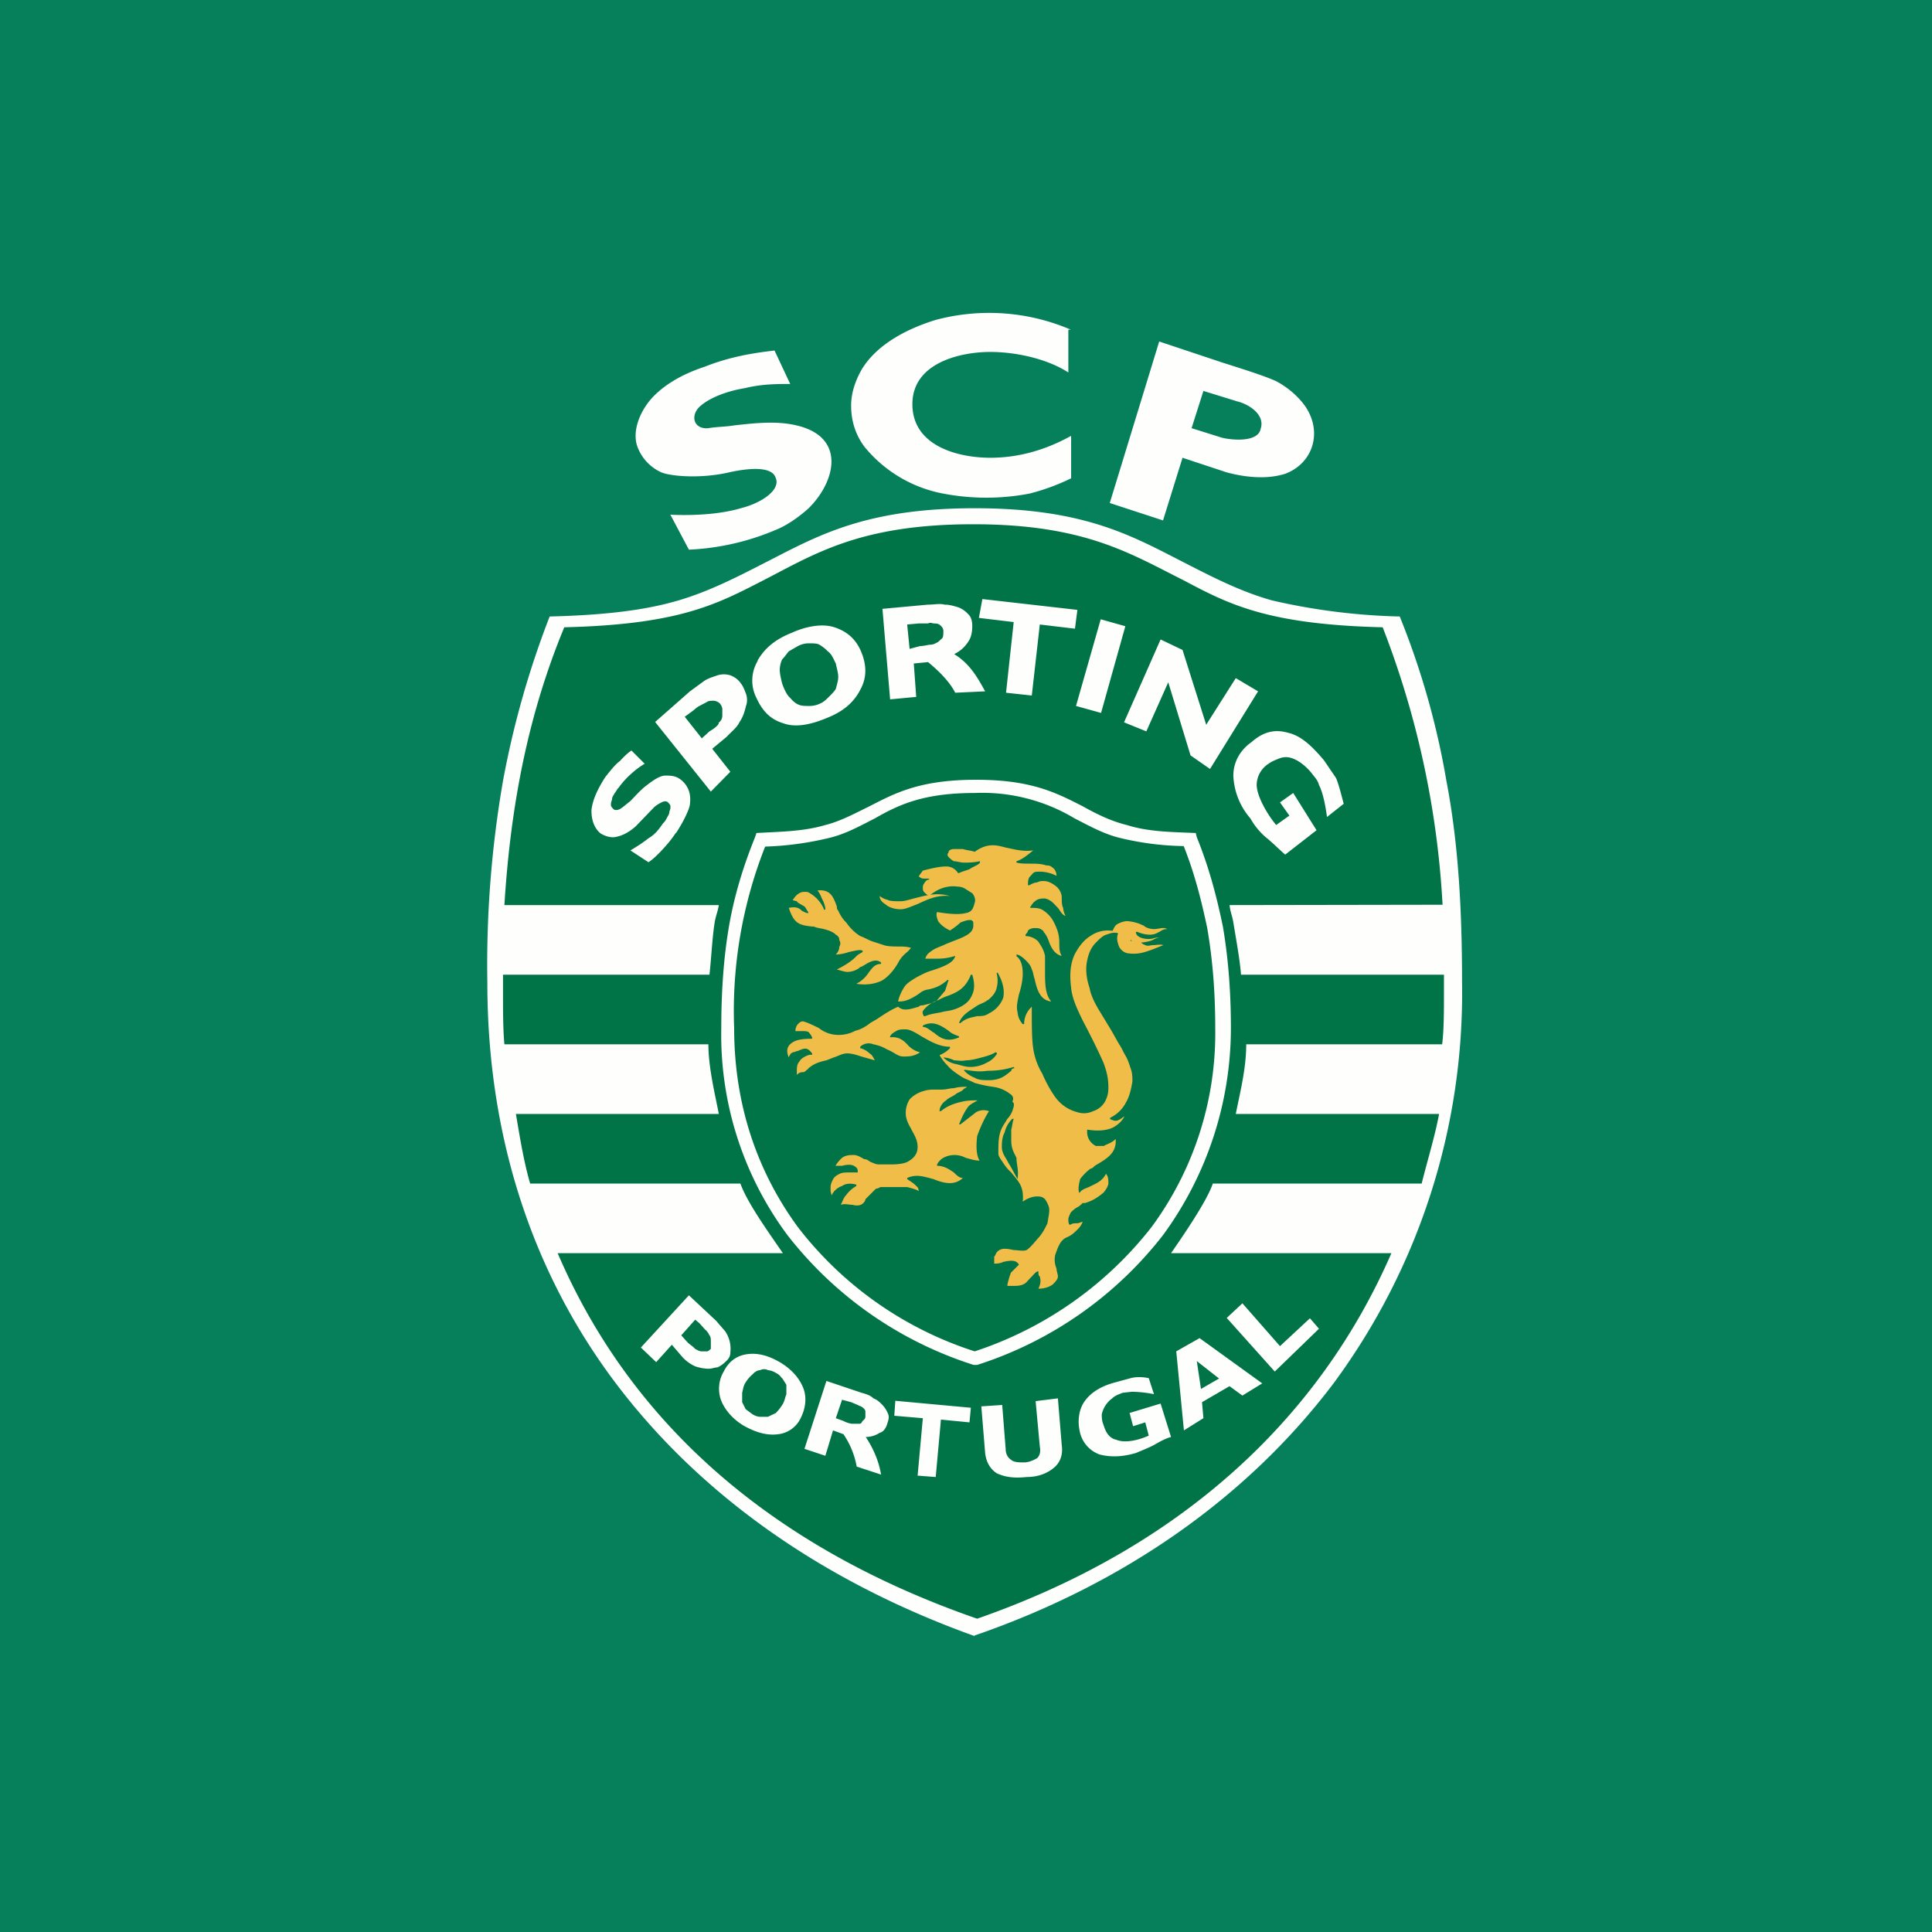 <?xml version="1.0" encoding="UTF-8"?>
<!-- generated by Finnhub -->
<svg viewBox="0 0 55.5 55.5" xmlns="http://www.w3.org/2000/svg">
<path d="M 0,0 H 55.5 V 55.5 H 0 Z" fill="rgb(6, 127, 91)"/>
<path d="M 27.99,46.985 C 32.3,45.5 35.84,43 38.3,39.75 A 18.87,18.87 0 0,0 42,28.23 C 42,26.08 41.89,24.2 41.55,22.43 A 22.7,22.7 0 0,0 40.21,17.71 A 18.1,18.1 0 0,1 36.55,17.25 C 35.58,16.98 34.72,16.52 33.82,16.06 C 32.4,15.33 31.02,14.6 28,14.6 C 24.98,14.6 23.6,15.33 22.18,16.06 C 21.28,16.52 20.42,16.98 19.45,17.26 C 18.55,17.52 17.43,17.67 15.79,17.71 A 26.17,26.17 0 0,0 14.45,22.43 A 30.9,30.9 0 0,0 14,28.23 C 14,32.73 15.34,36.63 17.7,39.75 C 20.16,43 23.7,45.46 28,47 Z" fill="rgb(254, 254, 253)"/>
<path d="M 20.64,20.765 C 20.72,20.71 20.75,20.63 20.75,20.55 V 20.36 A 0.3,0.3 0 0,0 20.68,20.21 A 0.28,0.28 0 0,0 20.5,20.13 C 20.42,20.13 20.35,20.13 20.3,20.17 L 20.09,20.28 C 20.01,20.32 19.94,20.4 19.82,20.48 L 19.67,20.59 L 20.16,21.21 L 20.38,21.01 C 20.5,20.94 20.61,20.86 20.65,20.78 Z M 22.47,39.6 C 22.4,39.51 22.37,39.48 22.29,39.44 A 0.52,0.52 0 0,0 22.06,39.36 A 0.23,0.23 0 0,0 21.84,39.36 C 21.77,39.36 21.69,39.4 21.62,39.48 A 1,1 0 0,0 21.42,39.71 C 21.35,39.82 21.35,39.9 21.32,40.01 V 40.28 L 21.42,40.48 L 21.62,40.63 C 21.69,40.67 21.77,40.7 21.84,40.7 H 22.06 L 22.29,40.59 C 22.36,40.51 22.4,40.47 22.47,40.36 C 22.55,40.24 22.55,40.13 22.59,40.06 V 39.78 L 22.47,39.59 Z M 20.27,38.21 L 20.09,38.01 L 19.97,37.91 L 19.57,38.36 L 19.75,38.56 C 19.82,38.63 19.9,38.67 19.97,38.75 C 20.05,38.79 20.09,38.82 20.16,38.82 H 20.31 C 20.35,38.82 20.38,38.78 20.42,38.75 V 38.52 C 20.42,38.48 20.42,38.4 20.38,38.36 C 20.35,38.29 20.31,38.25 20.28,38.21 Z M 26.43,18.56 C 26.54,18.56 26.66,18.52 26.73,18.52 C 26.81,18.52 26.88,18.48 26.95,18.44 L 27.07,18.33 C 27.1,18.29 27.1,18.21 27.1,18.13 C 27.1,18.06 27.07,18.02 27.03,17.98 C 26.99,17.94 26.95,17.91 26.84,17.91 C 26.77,17.91 26.74,17.87 26.66,17.91 H 26.39 L 26.06,17.94 L 26.13,18.64 L 26.43,18.56 Z M 22.7,20.05 C 22.77,20.13 22.85,20.21 22.96,20.25 C 23.03,20.28 23.15,20.28 23.26,20.28 C 23.37,20.28 23.48,20.25 23.56,20.21 C 23.66,20.17 23.74,20.09 23.82,20.01 C 23.89,19.94 23.97,19.86 24.01,19.79 C 24.04,19.67 24.08,19.56 24.08,19.44 C 24.08,19.33 24.04,19.21 24.01,19.06 C 23.93,18.9 23.89,18.79 23.78,18.71 A 1.13,1.13 0 0,0 23.52,18.51 C 23.45,18.48 23.33,18.48 23.22,18.48 A 0.69,0.69 0 0,0 22.92,18.56 L 22.66,18.71 C 22.59,18.79 22.55,18.86 22.47,18.94 A 0.74,0.74 0 0,0 22.4,19.24 C 22.4,19.36 22.44,19.52 22.47,19.64 C 22.55,19.86 22.62,19.98 22.7,20.05 Z M 24.79,40.44 C 24.75,40.4 24.71,40.4 24.64,40.36 L 24.45,40.28 L 24.19,40.21 L 24.01,40.74 L 24.23,40.82 C 24.3,40.86 24.42,40.9 24.49,40.9 H 24.68 C 24.75,40.9 24.75,40.86 24.78,40.82 C 24.83,40.78 24.86,40.74 24.86,40.7 V 40.55 C 24.86,40.51 24.83,40.47 24.79,40.44 Z M 35.02,39.6 L 34.38,39.1 L 34.5,39.9 L 35.02,39.6 Z" fill="rgb(1, 116, 71)"/>
<path d="M 41.43,29.985 C 41.48,29.58 41.48,29.02 41.48,28.6 V 28 H 35.65 C 35.62,27.58 35.5,26.93 35.43,26.5 C 35.39,26.27 35.35,26.23 35.32,26 L 41.44,25.99 A 25.8,25.8 0 0,0 39.72,18.02 C 36.44,17.94 35.32,17.37 34.02,16.68 C 32.48,15.91 31.17,15.06 27.96,15.06 C 24.71,15.06 23.41,15.91 21.91,16.68 C 20.57,17.37 19.49,17.94 16.21,18.02 C 15.19,20.48 14.67,23.08 14.49,26 H 20.65 C 20.61,26.23 20.57,26.27 20.53,26.5 C 20.46,26.93 20.43,27.58 20.38,28 H 14.45 V 28.6 C 14.45,29.02 14.45,29.58 14.49,30 H 20.35 C 20.35,30.65 20.53,31.39 20.65,32 H 14.82 C 14.93,32.65 15.05,33.39 15.23,34 H 21.27 C 21.46,34.54 22.07,35.39 22.49,36 H 16.02 C 18.14,40.94 22.22,44.47 28.07,46.5 C 33.9,44.47 37.89,40.78 39.97,36 H 33.64 C 34.04,35.42 34.67,34.5 34.84,34 H 40.84 C 40.99,33.39 41.23,32.61 41.34,32 H 35.5 C 35.62,31.39 35.8,30.7 35.8,30 H 41.43 Z M 37,21.05 C 37.37,21.13 37.7,21.44 38.04,21.85 L 38.38,22.35 C 38.45,22.51 38.53,22.82 38.6,23.09 L 38.12,23.47 C 38.08,23.17 38.01,22.78 37.89,22.55 C 37.86,22.43 37.79,22.35 37.71,22.25 C 37.56,22.05 37.33,21.85 37.11,21.78 A 0.5,0.5 0 0,0 36.77,21.78 C 36.67,21.82 36.55,21.86 36.44,21.94 A 0.74,0.74 0 0,0 36.1,22.54 C 36.1,22.89 36.44,23.44 36.66,23.7 L 37.04,23.43 L 36.77,23.05 L 37.15,22.78 L 37.82,23.85 L 36.92,24.55 C 36.82,24.47 36.55,24.2 36.36,24.05 A 2,2 0 0,1 35.92,23.51 A 1.99,1.99 0 0,1 35.43,22.28 C 35.43,21.9 35.62,21.55 35.95,21.32 C 36.29,21.02 36.62,20.94 37,21.05 Z M 33.97,18.67 L 34.65,20.82 L 35.5,19.48 L 36.14,19.86 L 34.76,22.09 L 34.2,21.7 L 33.56,19.6 L 32.93,21.01 L 32.29,20.75 L 33.34,18.37 L 33.97,18.67 Z M 32.33,17.98 L 31.63,20.48 L 30.91,20.28 L 31.62,17.79 L 32.33,17.99 Z M 28.23,17.21 L 30.95,17.52 L 30.88,18.06 L 29.87,17.94 L 29.64,19.98 L 28.9,19.9 L 29.12,17.87 L 28.12,17.75 L 28.22,17.21 Z M 26.66,17.37 C 26.84,17.37 26.99,17.33 27.14,17.37 C 27.29,17.37 27.4,17.41 27.51,17.44 C 27.63,17.48 27.74,17.56 27.81,17.64 C 27.89,17.71 27.93,17.83 27.93,17.98 C 27.93,18.18 27.89,18.33 27.81,18.44 A 0.96,0.96 0 0,1 27.41,18.79 C 27.85,19.06 28.07,19.44 28.3,19.86 L 27.44,19.9 C 27.29,19.6 26.99,19.29 26.66,19.02 L 26.25,19.06 L 26.32,20.02 L 25.57,20.09 L 25.35,17.49 L 26.65,17.37 Z M 21.76,18.98 C 21.96,18.63 22.26,18.37 22.74,18.18 C 23.18,17.98 23.64,17.91 23.97,18.02 C 24.34,18.14 24.6,18.37 24.75,18.75 C 24.9,19.13 24.9,19.48 24.71,19.82 C 24.53,20.17 24.23,20.44 23.74,20.63 C 23.26,20.83 22.84,20.9 22.51,20.78 C 22.14,20.67 21.91,20.44 21.73,20.05 A 1.1,1.1 0 0,1 21.77,18.98 Z M 19.41,23.93 C 19.26,24.16 19.11,24.32 18.97,24.47 C 18.82,24.62 18.77,24.67 18.63,24.77 L 18.11,24.43 C 18.29,24.32 18.44,24.23 18.63,24.08 C 18.82,23.97 18.93,23.82 19.04,23.66 A 0.53,0.53 0 0,0 19.15,23.51 C 19.19,23.43 19.23,23.39 19.23,23.31 C 19.26,23.24 19.26,23.21 19.26,23.16 C 19.26,23.13 19.23,23.09 19.19,23.05 C 19.15,23.01 19.08,23.01 19,23.05 C 18.93,23.09 18.85,23.13 18.78,23.2 L 18.52,23.47 L 18.26,23.74 C 18.03,23.94 17.85,24.01 17.7,24.04 C 17.55,24.08 17.36,24.01 17.25,23.94 C 17.06,23.78 16.99,23.54 16.99,23.28 C 17.02,22.98 17.17,22.66 17.39,22.32 C 17.51,22.17 17.66,21.97 17.81,21.86 C 17.92,21.74 18.03,21.63 18.14,21.56 L 18.52,21.94 C 18.26,22.09 17.96,22.36 17.77,22.63 C 17.73,22.66 17.7,22.74 17.66,22.78 C 17.62,22.86 17.58,22.89 17.58,22.98 C 17.55,23.05 17.55,23.08 17.55,23.13 C 17.55,23.16 17.58,23.2 17.62,23.24 C 17.66,23.28 17.73,23.28 17.81,23.24 C 17.88,23.2 17.96,23.13 18.11,23.01 L 18.33,22.78 C 18.41,22.7 18.48,22.63 18.59,22.55 C 18.78,22.4 18.97,22.28 19.11,22.28 C 19.26,22.28 19.41,22.28 19.56,22.4 C 19.75,22.55 19.86,22.78 19.82,23.09 C 19.82,23.2 19.67,23.55 19.42,23.93 Z M 20.42,22.74 L 18.82,20.74 L 19.82,19.86 L 20.23,19.56 C 20.35,19.48 20.5,19.44 20.61,19.4 A 0.62,0.62 0 0,1 20.98,19.4 C 21.09,19.44 21.21,19.52 21.28,19.63 C 21.35,19.71 21.39,19.83 21.43,19.93 C 21.47,20.05 21.47,20.17 21.43,20.28 C 21.39,20.44 21.35,20.59 21.24,20.75 C 21.17,20.9 21.02,21.01 20.87,21.17 L 20.46,21.51 L 20.98,22.17 L 20.42,22.74 Z M 20.35,39.32 A 1.3,1.3 0 0,1 19.97,39.25 A 1.13,1.13 0 0,1 19.6,38.98 L 19.3,38.63 L 18.85,39.13 L 18.41,38.71 L 19.79,37.21 L 20.57,37.94 L 20.83,38.24 A 0.9,0.9 0 0,1 20.98,38.86 C 20.98,38.98 20.91,39.06 20.83,39.13 A 0.78,0.78 0 0,1 20.61,39.28 C 20.53,39.28 20.46,39.32 20.35,39.32 Z M 22.36,41.2 C 22.06,41.24 21.76,41.17 21.39,40.97 C 21.06,40.78 20.83,40.51 20.72,40.24 A 0.97,0.97 0 0,1 20.79,39.4 C 20.94,39.1 21.17,38.94 21.47,38.9 C 21.77,38.86 22.07,38.94 22.4,39.13 C 22.74,39.33 22.96,39.59 23.07,39.86 C 23.18,40.13 23.15,40.44 23,40.74 A 0.82,0.82 0 0,1 22.36,41.2 Z M 25.5,40.86 C 25.46,41.01 25.39,41.13 25.27,41.16 A 0.74,0.74 0 0,1 24.87,41.28 C 25.05,41.55 25.24,41.93 25.31,42.36 L 24.61,42.13 A 2.4,2.4 0 0,0 24.23,41.2 L 23.93,41.09 L 23.71,41.82 L 23.11,41.62 L 23.74,39.67 L 24.75,40.01 C 24.9,40.05 25.01,40.09 25.09,40.17 C 25.2,40.21 25.27,40.28 25.35,40.36 A 0.8,0.8 0 0,1 25.5,40.59 C 25.54,40.67 25.54,40.74 25.5,40.86 Z M 27.85,40.86 L 27.03,40.78 L 26.88,42.43 L 26.36,42.39 L 26.51,40.74 L 25.69,40.67 L 25.72,40.24 L 27.89,40.44 L 27.85,40.86 Z M 30.28,42.16 C 30.09,42.32 29.83,42.43 29.49,42.43 C 29.12,42.47 28.86,42.43 28.63,42.32 C 28.45,42.2 28.33,42.01 28.3,41.74 L 28.19,40.4 L 28.79,40.36 L 28.89,41.63 C 28.89,41.78 28.97,41.89 29.04,41.93 C 29.12,42.01 29.27,42.01 29.42,42.01 S 29.72,41.93 29.79,41.89 C 29.87,41.82 29.9,41.7 29.87,41.55 L 29.75,40.25 L 30.39,40.17 L 30.5,41.51 C 30.54,41.78 30.46,42.01 30.28,42.16 Z M 33.15,41.51 C 33,41.59 32.82,41.66 32.63,41.74 C 32.22,41.86 31.88,41.86 31.58,41.78 A 0.89,0.89 0 0,1 31.02,41.13 C 30.95,40.82 30.99,40.51 31.14,40.28 C 31.32,40.01 31.62,39.82 32.04,39.71 L 32.48,39.59 C 32.63,39.55 32.81,39.55 33,39.59 L 33.15,40.05 A 3.52,3.52 0 0,0 32.52,39.98 L 32.25,40.01 C 32.15,40.05 32.03,40.09 31.95,40.17 A 0.77,0.77 0 0,0 31.65,40.63 C 31.65,40.7 31.65,40.82 31.7,40.93 C 31.77,41.17 31.88,41.32 32.07,41.36 C 32.33,41.47 32.74,41.36 33,41.24 L 32.9,40.86 L 32.55,40.97 L 32.45,40.59 L 33.34,40.32 L 33.64,41.28 C 33.49,41.32 33.34,41.4 33.15,41.51 Z M 35.69,37.44 L 36.77,38.67 L 37.63,37.87 L 37.89,38.17 L 36.62,39.4 L 35.24,37.86 L 35.69,37.44 Z M 34.46,38.44 L 36.26,39.74 L 35.69,40.09 L 35.32,39.82 L 34.53,40.28 L 34.57,40.74 L 34.01,41.09 L 33.79,38.82 L 34.46,38.44 Z M 33.41,35.48 A 11,11 0 0,1 28.07,39.21 H 27.97 A 11,11 0 0,1 22.62,35.48 A 9.65,9.65 0 0,1 20.72,29.54 C 20.72,28.46 20.79,27.5 20.94,26.62 C 21.09,25.74 21.35,24.89 21.69,24.05 L 21.73,23.93 C 22.4,23.89 23.07,23.89 23.71,23.7 C 24.15,23.59 24.57,23.36 24.98,23.16 C 25.72,22.78 26.43,22.4 28.04,22.4 C 29.64,22.4 30.35,22.78 31.1,23.16 C 31.51,23.39 31.92,23.59 32.37,23.7 C 33,23.9 33.67,23.9 34.35,23.93 L 34.38,24.05 C 34.72,24.89 34.94,25.7 35.13,26.62 C 35.28,27.5 35.36,28.46 35.36,29.54 A 10.08,10.08 0 0,1 33.41,35.48 Z" fill="rgb(1, 116, 71)"/>
<path d="M 34.0,24.305 A 8.26,8.26 0 0,1 32.21,24.08 C 31.73,23.97 31.32,23.74 30.87,23.51 A 5.15,5.15 0 0,0 28,22.78 C 26.5,22.78 25.8,23.13 25.13,23.51 C 24.68,23.74 24.27,23.97 23.78,24.08 A 9,9 0 0,1 21.98,24.32 A 12.86,12.86 0 0,0 21.09,29.54 C 21.09,31.76 21.77,33.68 22.92,35.25 A 10.43,10.43 0 0,0 28,38.82 A 10.68,10.68 0 0,0 33.08,35.25 A 9.39,9.39 0 0,0 34.91,29.54 C 34.91,28.46 34.83,27.54 34.68,26.66 C 34.5,25.81 34.31,25.08 34.01,24.32 Z" fill="rgb(1, 116, 71)"/>
<path d="M 19.25,14.785 C 19.53,14.8 20.5,14.83 21.28,14.6 C 21.88,14.45 22.44,14.07 22.28,13.72 C 22.18,13.42 21.62,13.42 20.94,13.57 C 20.12,13.76 19.26,13.68 19,13.57 A 1.3,1.3 0 0,1 18.3,12.8 C 18.18,12.42 18.33,11.92 18.67,11.5 C 19,11.11 19.53,10.77 20.23,10.54 C 20.91,10.27 21.54,10.15 22.25,10.07 L 22.7,11.03 C 22.33,11.03 21.88,11.03 21.4,11.15 C 20.9,11.23 20.38,11.42 20.09,11.69 C 19.82,11.96 19.94,12.34 20.35,12.3 C 20.57,12.26 20.87,12.26 21.09,12.22 C 21.73,12.15 22.4,12.07 23.03,12.26 C 24.3,12.65 23.97,13.87 23.23,14.6 C 22.93,14.87 22.59,15.1 22.29,15.22 A 7.2,7.2 0 0,1 19.79,15.79 L 19.26,14.79 Z M 30.76,9.47 A 5.95,5.95 0 0,0 26.88,9.19 C 26.1,9.43 25.2,9.87 24.75,10.62 C 24.57,10.94 24.45,11.29 24.45,11.65 C 24.45,12.08 24.57,12.48 24.83,12.83 A 3.83,3.83 0 0,0 27.1,14.18 A 6.6,6.6 0 0,0 29.57,14.18 A 6.2,6.2 0 0,0 30.77,13.74 V 12.52 C 30.05,12.92 29.27,13.15 28.45,13.15 C 27.55,13.15 26.21,12.83 26.21,11.61 C 26.21,10.42 27.59,10.11 28.45,10.11 C 29.19,10.11 30.09,10.31 30.69,10.7 V 9.47 H 30.76 Z M 33.41,14.95 L 33.97,13.15 L 35.24,13.57 C 35.65,13.68 36.32,13.8 36.92,13.61 C 37.74,13.3 38,12.38 37.48,11.65 C 37.26,11.35 36.96,11.11 36.66,10.95 C 36.33,10.8 35.73,10.61 35.13,10.42 L 33.3,9.81 L 31.88,14.45 L 33.41,14.95 Z M 36.21,12.34 C 36.11,12.72 35.35,12.64 35.09,12.57 L 34.23,12.3 L 34.57,11.23 L 35.54,11.53 C 35.88,11.61 36.36,11.92 36.21,12.33 Z" fill="rgb(254, 254, 253)"/>
<path d="M 32.47,26.985 C 32.52,27.04 32.59,27.08 32.7,27.08 C 32.85,27.08 33.04,27.04 33.12,27 C 33.19,26.96 33.26,26.93 33.34,26.93 C 33.3,26.93 33.19,26.93 33.12,26.96 C 32.97,27 32.63,26.96 32.63,26.77 H 32.67 C 32.77,26.81 32.89,26.85 33.04,26.85 C 33.15,26.85 33.23,26.81 33.3,26.77 C 33.38,26.73 33.41,26.69 33.53,26.69 C 33.41,26.62 33.3,26.69 33.15,26.69 A 0.53,0.53 0 0,1 32.89,26.62 C 32.85,26.58 32.82,26.58 32.74,26.54 A 1.3,1.3 0 0,0 32.37,26.46 A 0.68,0.68 0 0,0 32.11,26.54 C 32.03,26.58 32,26.66 31.96,26.74 A 0.88,0.88 0 0,0 31.32,26.89 C 31.14,27 30.99,27.19 30.87,27.42 C 30.73,27.73 30.73,28.04 30.77,28.38 C 30.8,28.69 30.95,29 31.1,29.31 C 31.4,29.88 31.58,30.26 31.7,30.53 C 31.8,30.8 31.84,30.99 31.84,31.23 A 0.8,0.8 0 0,1 31.74,31.65 A 0.6,0.6 0 0,1 31.4,31.92 A 0.6,0.6 0 0,1 30.95,31.95 A 1.12,1.12 0 0,1 30.39,31.61 C 30.28,31.49 30.09,31.19 29.94,30.84 A 1.94,1.94 0 0,1 29.68,30.11 C 29.64,29.84 29.64,29.46 29.64,29.07 V 28.92 A 0.67,0.67 0 0,0 29.42,29.42 H 29.38 A 0.58,0.58 0 0,1 29.23,29.07 C 29.19,28.92 29.23,28.77 29.27,28.57 C 29.34,28.35 29.38,28.15 29.38,27.97 C 29.38,27.77 29.34,27.57 29.2,27.47 V 27.42 C 29.27,27.42 29.38,27.5 29.46,27.58 C 29.53,27.65 29.61,27.73 29.64,27.85 C 29.68,27.92 29.68,28 29.72,28.12 C 29.79,28.42 29.87,28.73 30.2,28.77 C 30.02,28.57 30.02,28.23 30.02,27.92 V 27.46 C 29.98,27.27 29.9,27.16 29.82,27.04 A 0.53,0.53 0 0,0 29.46,26.89 V 26.85 C 29.49,26.81 29.53,26.77 29.53,26.73 A 0.28,0.28 0 0,1 29.72,26.66 C 29.79,26.66 29.83,26.66 29.9,26.69 C 29.94,26.73 29.98,26.73 29.98,26.77 C 30.05,26.85 30.09,26.93 30.13,27.04 C 30.2,27.24 30.31,27.42 30.5,27.46 C 30.43,27.35 30.43,27.23 30.43,27.08 C 30.43,26.88 30.39,26.7 30.24,26.43 A 0.88,0.88 0 0,0 29.98,26.16 C 29.87,26.08 29.75,26.08 29.61,26.08 C 29.61,26.08 29.57,26.08 29.61,26.04 A 0.46,0.46 0 0,1 29.79,25.85 C 29.87,25.81 29.94,25.81 30.02,25.81 C 30.2,25.85 30.28,25.97 30.39,26.08 C 30.46,26.16 30.5,26.28 30.61,26.31 A 0.55,0.55 0 0,1 30.54,26.08 C 30.5,26 30.5,25.88 30.5,25.78 C 30.5,25.66 30.43,25.54 30.35,25.47 C 30.25,25.39 30.13,25.31 29.98,25.31 C 29.91,25.31 29.87,25.31 29.79,25.35 C 29.72,25.35 29.64,25.39 29.57,25.43 H 29.53 C 29.53,25.35 29.53,25.27 29.57,25.2 L 29.68,25.08 C 29.72,25.04 29.79,25.04 29.87,25.04 C 30.02,25.04 30.2,25.08 30.35,25.16 A 0.3,0.3 0 0,0 30.28,24.96 C 30.2,24.89 30.17,24.86 30.05,24.86 C 29.91,24.81 29.75,24.81 29.61,24.81 C 29.46,24.81 29.31,24.81 29.2,24.78 V 24.74 C 29.34,24.7 29.5,24.58 29.68,24.43 C 29.35,24.47 29.12,24.39 28.9,24.35 C 28.64,24.28 28.37,24.2 28,24.47 C 27.89,24.43 27.78,24.43 27.66,24.39 H 27.4 C 27.33,24.39 27.25,24.43 27.25,24.47 S 27.22,24.51 27.22,24.55 C 27.22,24.58 27.22,24.58 27.25,24.62 C 27.29,24.66 27.33,24.7 27.4,24.74 C 27.48,24.74 27.59,24.78 27.7,24.78 C 27.81,24.78 27.96,24.78 28.15,24.74 V 24.78 C 28.11,24.85 27.96,24.89 27.85,24.97 C 27.74,25.01 27.63,25.04 27.55,25.08 H 27.52 A 0.39,0.39 0 0,0 27.18,24.89 C 27.03,24.89 26.81,24.93 26.51,25.01 L 26.43,25.12 C 26.39,25.16 26.39,25.2 26.43,25.2 C 26.47,25.24 26.51,25.24 26.62,25.24 H 26.69 V 25.27 C 26.62,25.27 26.59,25.31 26.54,25.39 C 26.51,25.43 26.51,25.47 26.51,25.51 C 26.51,25.54 26.51,25.58 26.54,25.62 C 26.58,25.66 26.62,25.7 26.69,25.74 C 26.95,25.51 27.25,25.43 27.51,25.47 A 0.4,0.4 0 0,1 27.74,25.54 L 27.93,25.66 C 28,25.74 28.03,25.86 28,25.93 C 27.96,26.08 27.93,26.2 27.74,26.23 C 27.59,26.27 27.33,26.27 26.92,26.2 C 26.88,26.27 26.92,26.39 26.95,26.46 C 27.03,26.58 27.15,26.66 27.29,26.73 C 27.4,26.66 27.51,26.58 27.59,26.5 C 27.7,26.46 27.78,26.43 27.85,26.43 C 27.89,26.43 27.93,26.43 27.93,26.46 C 27.96,26.46 27.96,26.5 27.96,26.54 V 26.62 A 0.3,0.3 0 0,1 27.89,26.77 C 27.78,26.89 27.55,26.97 27.37,27.04 L 27.17,27.12 C 27.03,27.19 26.88,27.23 26.77,27.31 C 26.66,27.39 26.62,27.42 26.58,27.54 H 26.84 C 27.03,27.54 27.18,27.54 27.44,27.46 C 27.4,27.66 27.1,27.77 26.77,27.88 C 26.62,27.92 26.47,28 26.32,28.08 C 26.21,28.15 26.06,28.23 25.98,28.35 C 25.91,28.46 25.83,28.61 25.8,28.77 C 25.87,28.77 25.95,28.77 26.06,28.73 C 26.17,28.69 26.32,28.61 26.46,28.5 A 0.52,0.52 0 0,1 26.69,28.42 C 26.84,28.38 26.99,28.35 27.22,28.15 H 27.25 L 27.15,28.46 L 26.92,28.73 C 26.84,28.81 26.66,28.84 26.51,28.88 C 26.47,28.88 26.43,28.88 26.39,28.92 C 26.25,28.96 26.13,29 26.02,29 A 0.31,0.31 0 0,1 25.8,28.92 C 25.61,29 25.42,29.12 25.2,29.27 L 25.01,29.38 C 24.86,29.5 24.71,29.58 24.57,29.61 C 24.42,29.69 24.27,29.73 24.08,29.73 A 0.9,0.9 0 0,1 23.52,29.53 C 23.37,29.46 23.22,29.38 23.07,29.34 C 23,29.34 22.96,29.38 22.92,29.42 A 0.3,0.3 0 0,0 22.85,29.62 H 23.03 C 23.11,29.62 23.18,29.62 23.23,29.65 C 23.26,29.69 23.3,29.73 23.33,29.8 V 29.84 C 23.23,29.84 22.96,29.84 22.81,29.92 C 22.66,30 22.55,30.12 22.66,30.38 C 22.66,30.34 22.7,30.3 22.7,30.3 C 22.7,30.26 22.74,30.26 22.77,30.23 C 22.81,30.23 22.89,30.19 22.92,30.19 C 23.11,30.11 23.18,30.07 23.33,30.26 V 30.3 H 23.26 C 23.11,30.34 23,30.42 22.96,30.5 C 22.89,30.57 22.89,30.69 22.89,30.8 V 30.88 C 22.96,30.8 23.03,30.8 23.07,30.8 C 23.11,30.8 23.15,30.76 23.15,30.76 C 23.18,30.72 23.22,30.72 23.22,30.69 C 23.33,30.61 23.41,30.53 23.74,30.46 L 23.94,30.38 C 24.08,30.34 24.19,30.26 24.34,30.26 C 24.45,30.26 24.6,30.3 24.71,30.34 L 25.13,30.46 C 25.09,30.38 25.05,30.3 24.98,30.26 A 0.6,0.6 0 0,0 24.71,30.11 V 30.07 A 0.35,0.35 0 0,1 25.09,30 C 25.24,30.03 25.35,30.07 25.49,30.15 C 25.69,30.23 25.79,30.35 25.95,30.35 C 26.1,30.35 26.25,30.35 26.43,30.23 A 0.7,0.7 0 0,1 26.06,30 C 25.95,29.88 25.8,29.77 25.57,29.8 V 29.77 C 25.61,29.69 25.69,29.65 25.76,29.61 C 25.83,29.57 25.91,29.57 26.02,29.57 C 26.13,29.57 26.28,29.65 26.47,29.77 C 26.73,29.92 26.99,30.07 27.29,30.07 V 30.11 A 0.81,0.81 0 0,1 26.99,30.31 C 27.03,30.38 27.1,30.49 27.22,30.61 C 27.32,30.73 27.48,30.84 27.59,30.91 C 27.7,30.99 27.85,31.03 28,31.11 C 28.15,31.15 28.3,31.19 28.52,31.22 A 1,1 0 0,1 29.01,31.42 C 29.12,31.49 29.12,31.57 29.08,31.65 C 29.16,31.69 29.12,31.8 29.08,31.92 C 29.05,31.99 29.01,32.07 28.93,32.15 C 28.9,32.22 28.83,32.3 28.78,32.41 C 28.68,32.61 28.68,32.84 28.68,33.11 V 33.14 C 28.68,33.22 28.75,33.3 28.82,33.41 C 28.9,33.53 28.97,33.61 29.05,33.68 L 29.08,33.72 C 29.27,33.95 29.42,34.1 29.38,34.52 C 29.53,34.41 29.68,34.37 29.79,34.37 C 29.87,34.37 29.94,34.37 30.02,34.45 C 30.05,34.49 30.09,34.56 30.12,34.64 C 30.17,34.76 30.12,34.94 30.09,35.14 C 30.02,35.29 29.94,35.44 29.83,35.56 C 29.72,35.68 29.61,35.83 29.49,35.91 C 29.39,35.95 29.23,35.91 29.12,35.91 C 28.93,35.87 28.75,35.83 28.63,35.98 C 28.6,36.02 28.6,36.06 28.56,36.1 V 36.3 C 28.63,36.3 28.71,36.3 28.82,36.25 C 29.01,36.21 29.19,36.18 29.27,36.33 L 29.16,36.44 L 29.04,36.56 C 29.01,36.64 28.97,36.76 28.94,36.9 V 36.94 H 29.08 C 29.23,36.94 29.38,36.94 29.49,36.83 L 29.6,36.71 C 29.68,36.64 29.75,36.52 29.83,36.52 C 29.83,36.6 29.83,36.64 29.87,36.67 C 29.9,36.79 29.9,36.87 29.83,37.02 C 29.98,37.02 30.13,36.98 30.24,36.9 C 30.31,36.83 30.39,36.75 30.39,36.67 C 30.39,36.6 30.35,36.52 30.35,36.44 A 0.65,0.65 0 0,1 30.31,36.06 C 30.35,35.94 30.39,35.83 30.43,35.76 A 0.46,0.46 0 0,1 30.61,35.56 A 0.81,0.81 0 0,0 30.91,35.36 C 30.99,35.29 31.06,35.21 31.1,35.1 C 31.06,35.1 30.99,35.14 30.95,35.14 C 30.87,35.14 30.8,35.14 30.76,35.18 H 30.72 C 30.69,35.14 30.69,35.06 30.69,35.02 C 30.69,34.99 30.72,34.91 30.76,34.83 C 30.8,34.79 30.87,34.72 30.95,34.68 C 31.02,34.64 31.06,34.6 31.1,34.56 H 31.17 C 31.25,34.53 31.43,34.49 31.7,34.26 C 31.77,34.18 31.84,34.06 31.84,33.99 C 31.84,33.91 31.84,33.79 31.77,33.72 C 31.66,33.95 31.43,34.02 31.28,34.1 C 31.18,34.14 31.06,34.18 31.02,34.26 H 31 C 30.96,34.14 31,33.99 31.03,33.87 C 31.11,33.76 31.23,33.64 31.33,33.57 C 31.37,33.57 31.41,33.53 31.45,33.49 C 31.78,33.29 32.08,33.14 32.05,32.72 C 31.93,32.84 31.78,32.87 31.71,32.92 H 31.48 A 0.5,0.5 0 0,1 31.33,32.8 A 0.44,0.44 0 0,1 31.23,32.5 V 32.45 C 31.48,32.49 31.71,32.49 31.93,32.41 C 32.08,32.34 32.23,32.22 32.3,32.07 C 32.23,32.11 32.2,32.15 32.12,32.18 C 32.04,32.22 31.97,32.18 31.89,32.15 V 32.11 A 0.98,0.98 0 0,0 32.34,31.68 C 32.45,31.49 32.49,31.3 32.53,31.07 C 32.53,30.95 32.53,30.84 32.49,30.72 C 32.45,30.61 32.41,30.46 32.34,30.34 C 32.27,30.23 32.23,30.11 32.15,30 L 31.93,29.61 L 31.56,29 C 31.44,28.8 31.33,28.57 31.3,28.38 C 31.22,28.15 31.18,27.88 31.22,27.65 C 31.26,27.42 31.33,27.23 31.48,27.08 C 31.56,27 31.67,26.88 31.78,26.85 C 31.89,26.81 32.01,26.77 32.12,26.81 A 0.43,0.43 0 0,0 32.12,27.11 C 32.15,27.27 32.3,27.39 32.45,27.39 C 32.71,27.42 32.9,27.35 33.12,27.27 L 33.42,27.15 C 33.32,27.12 33.24,27.15 33.12,27.15 C 33.05,27.15 32.98,27.19 32.9,27.15 C 32.83,27.12 32.75,27.08 32.75,27 C 32.45,27.04 32.45,27.04 32.49,27 C 32.45,27 32.49,27 32.49,27 Z M 28.38,28.73 C 28.48,28.65 28.6,28.53 28.63,28.38 A 0.8,0.8 0 0,0 28.63,27.96 S 28.67,27.92 28.67,27.96 C 28.82,28.23 28.86,28.46 28.82,28.66 A 0.81,0.81 0 0,1 28.41,29.11 C 28.3,29.19 28.19,29.19 28.07,29.19 C 27.93,29.23 27.77,29.23 27.59,29.39 H 27.55 C 27.63,29.15 27.85,29.04 28.07,28.89 C 28.15,28.84 28.27,28.81 28.37,28.73 Z M 26.58,28.96 A 0.9,0.9 0 0,1 26.95,28.73 C 27.03,28.69 27.1,28.65 27.22,28.61 C 27.52,28.5 27.74,28.38 27.89,28 H 27.93 C 28,28.23 28,28.42 27.93,28.57 C 27.85,28.77 27.7,28.88 27.51,28.96 C 27.33,29.04 27.18,29.04 27.07,29.07 C 26.92,29.11 26.77,29.11 26.58,29.19 H 26.54 C 26.47,29.07 26.51,29.04 26.58,28.96 Z M 26.81,29.66 C 26.69,29.57 26.61,29.5 26.51,29.5 V 29.46 C 26.81,29.31 27.03,29.46 27.25,29.61 C 27.33,29.69 27.44,29.73 27.55,29.77 V 29.8 C 27.18,29.96 26.99,29.8 26.81,29.65 Z M 27.11,30.38 S 27.11,30.34 27.11,30.38 C 27.21,30.38 27.33,30.42 27.41,30.46 C 27.51,30.46 27.63,30.49 27.74,30.46 C 27.89,30.46 28.04,30.42 28.19,30.38 C 28.34,30.34 28.49,30.3 28.59,30.23 C 28.59,30.23 28.64,30.23 28.64,30.27 A 0.68,0.68 0 0,1 28.34,30.53 A 0.97,0.97 0 0,1 27.89,30.65 C 27.74,30.65 27.63,30.61 27.48,30.57 A 0.69,0.69 0 0,1 27.1,30.38 Z M 28.41,31.03 C 28.26,31.03 28.11,31.03 28,30.96 A 0.82,0.82 0 0,1 27.7,30.76 V 30.73 C 27.93,30.76 28.11,30.8 28.37,30.76 C 28.63,30.76 28.86,30.73 29.12,30.65 C 29.12,30.65 29.16,30.69 29.12,30.69 S 29.05,30.73 29.05,30.76 C 28.9,30.88 28.75,31.03 28.41,31.03 Z M 29.23,33.87 S 29.19,33.87 29.23,33.87 C 29.12,33.68 29.05,33.53 28.97,33.41 C 28.9,33.26 28.78,33.14 28.78,32.95 C 28.78,32.84 28.78,32.68 28.86,32.53 A 0.8,0.8 0 0,1 29.08,32.14 H 29.12 C 29.08,32.26 29.08,32.34 29.05,32.45 V 32.76 C 29.05,32.99 29.12,33.1 29.2,33.26 C 29.2,33.46 29.27,33.6 29.23,33.87 Z" fill="rgb(241, 189, 73)"/>
<path d="M 23.36,26.605 C 23.45,26.66 23.56,26.66 23.67,26.69 C 23.82,26.73 23.93,26.77 24.01,26.85 C 24.08,26.89 24.11,26.93 24.11,27 C 24.15,27.08 24.15,27.12 24.11,27.2 C 24.11,27.27 24.08,27.35 24.01,27.42 C 24.11,27.42 24.27,27.39 24.38,27.35 C 24.57,27.31 24.71,27.27 24.78,27.31 V 27.35 C 24.71,27.39 24.64,27.42 24.57,27.5 C 24.49,27.58 24.34,27.7 24.04,27.85 C 24.15,27.88 24.27,27.92 24.34,27.92 A 0.6,0.6 0 0,0 24.68,27.81 S 24.71,27.77 24.75,27.77 C 24.9,27.69 25.13,27.5 25.31,27.65 V 27.69 C 25.13,27.69 25.05,27.81 24.94,27.96 A 0.9,0.9 0 0,1 24.6,28.26 C 24.9,28.31 25.16,28.26 25.35,28.16 C 25.54,28.04 25.69,27.85 25.8,27.66 C 25.9,27.46 26.02,27.39 26.1,27.31 L 26.17,27.23 C 26.06,27.19 25.91,27.19 25.8,27.19 C 25.69,27.19 25.54,27.19 25.42,27.16 L 25.05,27.04 C 24.94,27 24.83,26.93 24.71,26.89 A 1.38,1.38 0 0,1 24.31,26.5 C 24.19,26.39 24.11,26.23 24.08,26.16 C 24.04,26.12 24.04,26.08 24.04,26.04 C 23.94,25.77 23.86,25.54 23.48,25.58 C 23.56,25.66 23.59,25.78 23.63,25.85 C 23.67,25.93 23.71,26.05 23.71,26.12 C 23.71,26.12 23.67,26.16 23.67,26.12 A 0.97,0.97 0 0,0 23.33,25.7 C 23.26,25.66 23.23,25.62 23.15,25.62 C 23.07,25.62 23.03,25.62 22.96,25.66 S 22.85,25.74 22.77,25.86 L 22.89,25.89 L 22.92,25.93 L 23.11,26.04 C 23.15,26.08 23.18,26.16 23.22,26.2 V 26.23 C 23.15,26.23 23.11,26.2 23.03,26.16 C 22.96,26.08 22.85,26.04 22.66,26.08 C 22.81,26.54 22.96,26.58 23.37,26.62 Z M 28.07,32.64 C 28.15,32.41 28.27,32.14 28.41,31.92 A 0.44,0.44 0 0,0 28.04,31.95 L 27.59,32.3 H 27.55 C 27.63,32.1 27.7,31.95 27.78,31.84 C 27.85,31.72 27.96,31.69 28.08,31.61 C 27.93,31.61 27.78,31.61 27.63,31.65 C 27.44,31.69 27.22,31.76 27.03,31.92 H 26.99 C 26.99,31.8 27.07,31.68 27.18,31.61 C 27.25,31.53 27.4,31.49 27.48,31.41 C 27.55,31.38 27.63,31.34 27.66,31.31 C 27.7,31.26 27.74,31.26 27.78,31.22 C 27.66,31.22 27.55,31.22 27.4,31.26 C 27.29,31.26 27.18,31.3 27.07,31.3 H 26.88 C 26.77,31.3 26.66,31.3 26.54,31.34 A 0.88,0.88 0 0,0 26.14,31.57 A 0.7,0.7 0 0,0 26.02,31.99 C 26.02,32.15 26.1,32.3 26.17,32.42 C 26.24,32.57 26.36,32.72 26.36,32.95 C 26.36,33.18 26.21,33.3 26.06,33.38 C 25.91,33.45 25.68,33.45 25.54,33.45 H 25.24 C 25.16,33.45 25.09,33.41 25.01,33.38 C 24.94,33.34 24.91,33.3 24.83,33.3 C 24.75,33.26 24.64,33.18 24.53,33.18 C 24.42,33.18 24.3,33.18 24.19,33.26 A 0.99,0.99 0 0,0 24,33.49 H 24.19 C 24.34,33.45 24.45,33.45 24.53,33.49 C 24.6,33.53 24.64,33.57 24.64,33.64 V 33.68 H 24.45 C 24.3,33.68 24.19,33.68 24.12,33.72 C 24.04,33.76 23.97,33.8 23.93,33.88 C 23.89,33.95 23.86,34.03 23.86,34.11 V 34.22 L 23.89,34.34 A 0.5,0.5 0 0,1 24.19,34.07 C 24.3,33.99 24.45,33.99 24.6,34.03 V 34.07 A 0.94,0.94 0 0,0 24.3,34.34 C 24.23,34.41 24.2,34.53 24.15,34.61 C 24.27,34.57 24.38,34.61 24.49,34.61 C 24.6,34.64 24.71,34.64 24.79,34.57 C 24.83,34.53 24.86,34.49 24.86,34.45 L 25.09,34.22 C 25.13,34.18 25.16,34.14 25.2,34.14 C 25.24,34.14 25.27,34.1 25.31,34.1 H 26.06 C 26.21,34.14 26.36,34.18 26.39,34.22 C 26.39,34.14 26.36,34.1 26.32,34.07 C 26.25,33.99 26.17,33.95 26.06,33.87 V 33.84 C 26.32,33.72 26.54,33.8 26.81,33.87 C 27.11,33.99 27.41,34.07 27.66,33.84 C 27.56,33.84 27.48,33.76 27.4,33.68 C 27.29,33.61 27.14,33.49 26.92,33.49 V 33.45 A 0.46,0.46 0 0,1 27.1,33.26 A 0.68,0.68 0 0,1 27.74,33.26 C 27.89,33.3 28,33.34 28.14,33.34 C 28.04,33.18 28.04,32.91 28.07,32.64 Z M 25.46,26 C 25.57,26.08 25.72,26.12 25.87,26.12 C 26.02,26.12 26.17,26.04 26.36,25.97 C 26.62,25.85 26.92,25.7 27.29,25.74 C 26.88,25.62 26.54,25.74 26.25,25.81 C 26.1,25.85 25.98,25.89 25.87,25.89 C 25.72,25.89 25.57,25.89 25.5,25.85 A 0.6,0.6 0 0,1 25.27,25.74 C 25.27,25.85 25.35,25.93 25.47,26 Z" fill="rgb(241, 189, 73)"/>
</svg>
